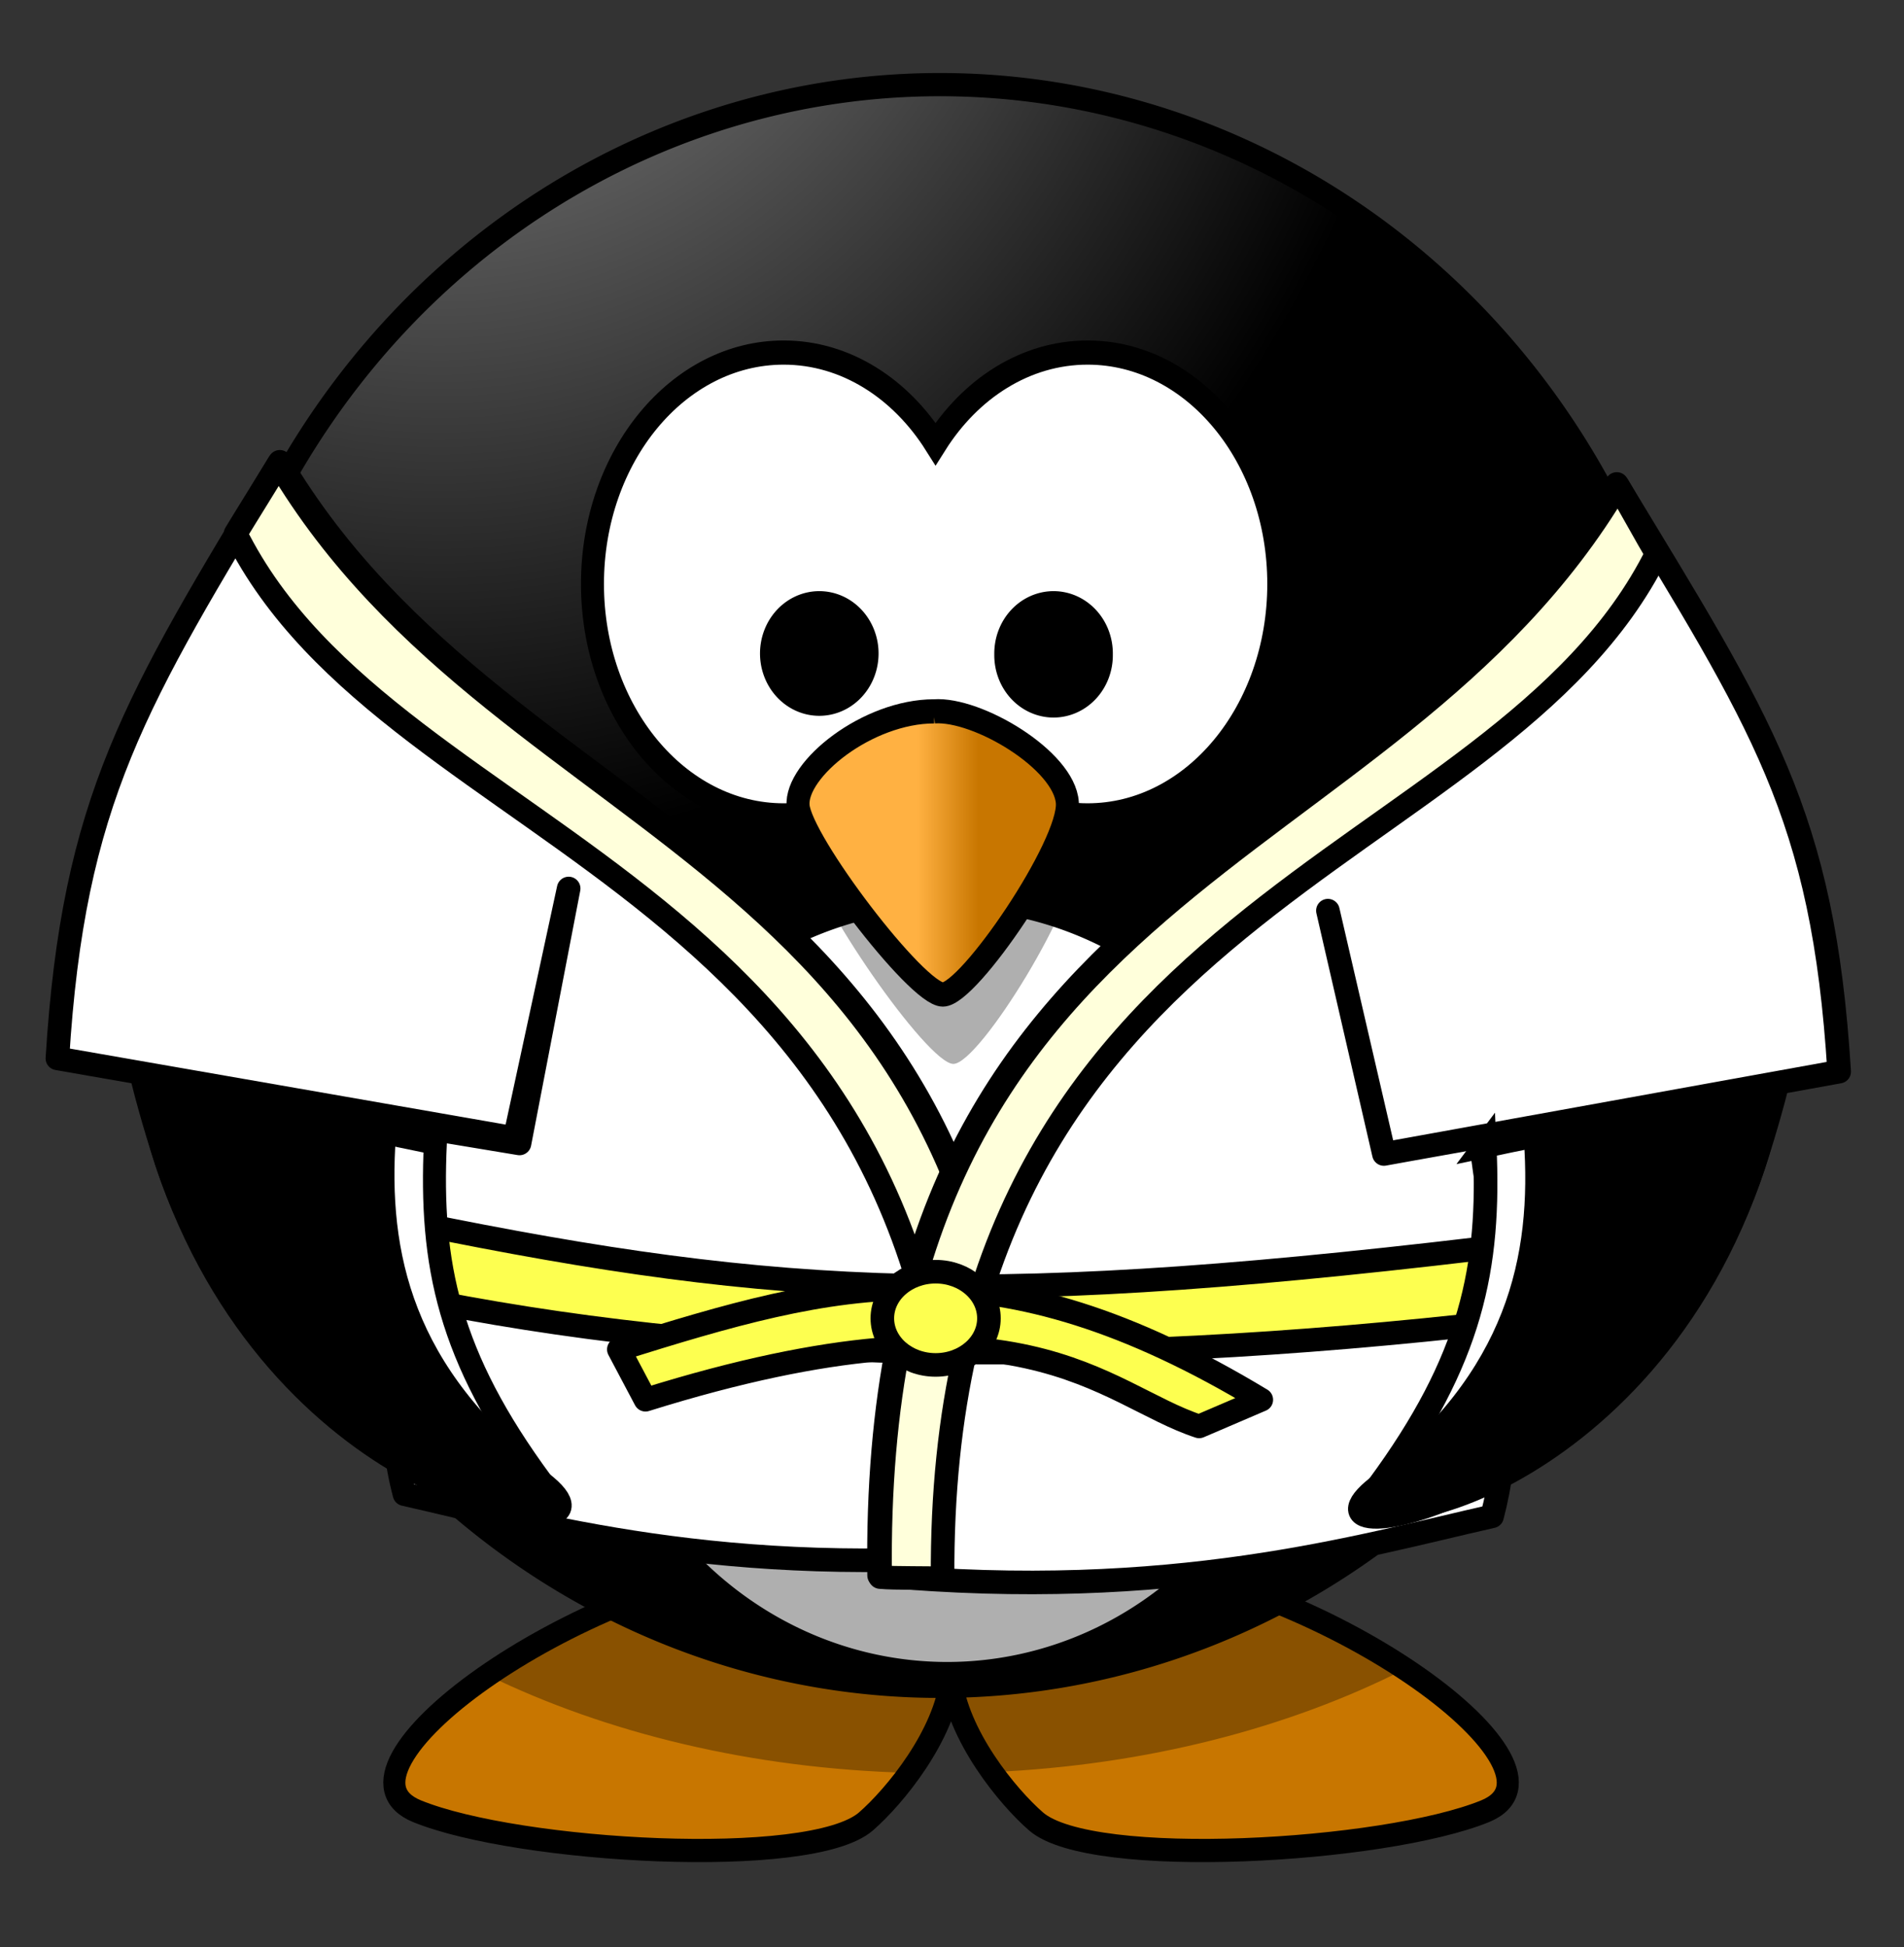 <?xml version="1.0" encoding="UTF-8" standalone="no"?>
<!-- Created with Inkscape (http://www.inkscape.org/) -->
<svg
    xmlns:inkscape="http://www.inkscape.org/namespaces/inkscape"
    xmlns:rdf="http://www.w3.org/1999/02/22-rdf-syntax-ns#"
    xmlns="http://www.w3.org/2000/svg"
    xmlns:sodipodi="http://sodipodi.sourceforge.net/DTD/sodipodi-0.dtd"
    xmlns:cc="http://creativecommons.org/ns#"
    xmlns:xlink="http://www.w3.org/1999/xlink"
    xmlns:dc="http://purl.org/dc/elements/1.1/"
    xmlns:svg="http://www.w3.org/2000/svg"
    xmlns:ns1="http://sozi.baierouge.fr"
    id="svg18490"
    sodipodi:docname="judo_penguin.svg"
    viewBox="0 0 117.86 120.52"
    version="1.1"
    inkscape:version="0.48.4 r9939"
  >
  <rect x="0" y="0" width="117.86" height="120.52" fill="#333333" stroke="none"/>
  <defs
      id="defs18492"
    >
    <radialGradient
        id="radialGradient14887"
        gradientUnits="userSpaceOnUse"
        cy="-8.88"
        cx="414.68"
        gradientTransform="matrix(-0 .28 -.609 0 101.73 -39.26)"
        r="123.55"
        inkscape:collect="always"
      >
      <stop
          id="stop3205-9-2"
          style="stop-color:#ffb142"
          offset="0"
      />
      <stop
          id="stop4092-0-5"
          style="stop-color:#ffb141"
          offset=".887"
      />
      <stop
          id="stop3207-9-5"
          style="stop-color:#c87600"
          offset="1"
      />
    </radialGradient
    >
    <radialGradient
        id="radialGradient14889"
        gradientUnits="userSpaceOnUse"
        cy="483.45"
        cx="610.46"
        gradientTransform="matrix(0 -.482 .432 -0 -151.97 551.35)"
        r="167.56"
        inkscape:collect="always"
      >
      <stop
          id="stop3175-8-9-3"
          style="stop-color:#a5a5a5"
          offset="0"
      />
      <stop
          id="stop3177-5-98-02"
          style="stop-color:#000000"
          offset="1"
      />
    </radialGradient
    >
    <linearGradient
        id="linearGradient14911"
        y2="537.41"
        gradientUnits="userSpaceOnUse"
        x2="359.47"
        gradientTransform="matrix(.326 0 0 .326 -22.132 165.49)"
        y1="537.41"
        x1="346.24"
        inkscape:collect="always"
      >
      <stop
          id="stop4100-0-0"
          style="stop-color:#ffb142"
          offset="0"
      />
      <stop
          id="stop4104-3-1"
          style="stop-color:#c87600"
          offset="1"
      />
    </linearGradient
    >
    <radialGradient
        id="radialGradient4053"
        gradientUnits="userSpaceOnUse"
        cx="371.45"
        cy="647.69"
        r="59.255"
        gradientTransform="matrix(0 -.744 -.66 0 552.03 582.13)"
        inkscape:collect="always"
      >
      <stop
          id="stop3175-28-7-6-0"
          style="stop-color:#a5a5a5"
          offset="0"
      />
      <stop
          id="stop3177-7-3-8-5"
          style="stop-color:#000000"
          offset="1"
      />
    </radialGradient
    >
    <radialGradient
        id="radialGradient4113"
        gradientUnits="userSpaceOnUse"
        cy="647.69"
        cx="371.45"
        gradientTransform="matrix(0 -4.27 -3.606 0 3035.8 1924)"
        r="59.255"
        inkscape:collect="always"
      >
      <stop
          id="stop3175-28-7-6"
          style="stop-color:#a5a5a5"
          offset="0"
      />
      <stop
          id="stop3177-7-3-8"
          style="stop-color:#000000"
          offset="1"
      />
    </radialGradient
    >
  </defs
  >
  <sodipodi:namedview
      id="base"
      bordercolor="#666666"
      inkscape:pageshadow="2"
      inkscape:window-y="0"
      fit-margin-left="0"
      pagecolor="#ffffff"
      fit-margin-top="0"
      inkscape:window-maximized="1"
      inkscape:zoom="4.6463551"
      inkscape:window-x="0"
      inkscape:window-height="718"
      showgrid="false"
      borderopacity="1.0"
      inkscape:current-layer="layer1"
      inkscape:cx="58.929813"
      inkscape:cy="60.262291"
      fit-margin-right="0"
      fit-margin-bottom="0"
      inkscape:window-width="1354"
      inkscape:pageopacity="0.0"
      inkscape:document-units="px"
  />
  <g
      id="layer1"
      inkscape:label="Ebene 1"
      inkscape:groupmode="layer"
      transform="translate(-332.5 -674.96)"
    >
    <g
        id="g4118"
        transform="matrix(.16 0 0 .16 306.61 644.21)"
      >
      <g
          id="g45484-1-6"
          transform="matrix(5.461 0 0 5.742 21.267 -1418.9)"
        >
        <path
            id="path3806-0-1-9"
            style="fill-rule:evenodd;color:#000000;stroke:#000000;stroke-width:1.564;fill:url(#radialGradient14887)"
            inkscape:connector-curvature="0"
            d="m81.781 385.54c-15.668 1.613-33.638 14.291-26.495 17.056 7.143 2.765 27.873 3.918 31.79 0.692 2.013-1.658 5.614-5.809 6.038-9.704 0.425 3.895 4.016 8.047 6.028 9.704 3.917 3.226 24.658 2.072 31.8-0.692 7.143-2.765-10.827-15.443-26.495-17.056-8.068 0.778-10.97 3.488-11.333 6.598-0.364-3.11-3.265-5.821-11.333-6.598z"
        />
        <path
            id="path3194-5-0-5"
            style="fill-rule:evenodd;fill:#000000;fill-opacity:.314"
            inkscape:connector-curvature="0"
            d="m81.784 385.55c-7.69 0.792-15.927 4.249-21.485 7.891 8.417 3.893 18.709 6.292 29.865 6.568 1.43-1.881 2.71-4.187 2.953-6.415 0.241 2.207 1.491 4.493 2.902 6.364 10.973-0.465 21.052-2.98 29.254-6.944-5.538-3.484-13.432-6.703-20.823-7.464-8.068 0.778-10.97 3.488-11.333 6.598-0.364-3.11-3.265-5.821-11.333-6.598z"
        />
      </g
      >
      <g
          id="g45507-1-2"
          transform="matrix(5.461 0 0 5.742 21.267 -1418.9)"
        >
        <path
            id="path2385-16-4-45"
            style="color:#000000;stroke:#000000;stroke-linecap:round;stroke-width:1.564;fill:url(#radialGradient14889)"
            inkscape:connector-curvature="0"
            d="m146.28 340.23a53.948 53.948 0 0 1 -107.9 0 53.948 53.948 0 1 1 107.9 0z"
        />
        <path
            id="path3167-8-2-03"
            style="stroke:#000000;stroke-linecap:round;stroke-width:1.629;fill:#ffffff"
            inkscape:connector-curvature="0"
            d="m118.99 367.2a26.153 26.153 0 1 1 -52.307 0 26.153 26.153 0 1 1 52.307 0z"
        />
        <path
            id="path2411-0-7-9"
            style="fill:#000000;fill-opacity:.314"
            inkscape:connector-curvature="0"
            d="m144.15 325.23c0.11 1.403 0.173 2.816 0.173 4.246 0 29.779-24.178 53.947-53.957 53.947-24.575 0-45.316-16.459-51.819-38.948 2.17 27.795 25.426 49.701 53.774 49.701 29.779 0 53.957-24.168 53.957-53.947 0-5.204-0.751-10.237-2.128-14.999z"
        />
      </g
      >
      <g
          id="g45496-5-0"
          transform="matrix(5.461 0 0 5.742 21.267 -1418.9)"
        >
        <path
            id="path2387-0-6-7"
            style="stroke:#000000;stroke-linecap:round;stroke-width:1.629;fill:#ffffff"
            inkscape:connector-curvature="0"
            d="m81.252 304.33c-7.473 0-13.543 6.984-13.543 15.589 0 8.605 6.07 15.589 13.543 15.589 4.392 0 8.289-2.415 10.763-6.15 2.474 3.738 6.38 6.15 10.773 6.15 7.473 0 13.543-6.984 13.543-15.589 0-8.605-6.07-15.589-13.543-15.589-4.393 0-8.299 2.413-10.773 6.15-2.474-3.735-6.372-6.15-10.763-6.15z"
        />
        <path
            id="path3393-6-2-5"
            style="fill-rule:evenodd;fill:#000000;fill-opacity:.314"
            inkscape:connector-curvature="0"
            d="m92.662 331.22c-4.718 0-9.846 4.297-9.641 7.01 0.205 2.714 8.41 14.02 10.256 14.02 1.846 0 9.025-11.081 8.82-14.247-0.205-3.166-6.359-7.01-9.436-6.784z"
        />
        <path
            id="path2391-7-0-7"
            style="fill-rule:evenodd;stroke:#000000;stroke-width:1.629;fill:url(#linearGradient14911)"
            inkscape:connector-curvature="0"
            d="m91.917 328.5c-4.718 0-9.846 3.897-9.641 6.359 0.205 2.462 8.41 12.718 10.256 12.718 1.846 0 9.025-10.051 8.82-12.923-0.205-2.872-6.359-6.359-9.436-6.154z"
        />
        <path
            id="path3163-3-7-6"
            style="stroke:#000000;stroke-linecap:round;stroke-width:1.629;fill:#000000"
            inkscape:connector-curvature="0"
            d="m87.163 324.66a3.385 3.385 0 0 1 -6.769 0 3.385 3.385 0 1 1 6.769 0z"
        />
        <path
            id="path3165-6-9-52"
            style="stroke:#000000;stroke-linecap:round;stroke-width:1.629;fill:#000000"
            inkscape:connector-curvature="0"
            d="m103.76 324.66a3.385 3.385 0 1 1 -6.769 0 3.385 3.385 0 1 1 6.769 0z"
        />
      </g
      >
      <path
          id="path3211-2"
          d="m270.06 370.82c89.7 151.29 289.07 147.45 285.39 422.19-113.19 10.32-185.85-11.27-237.15-22.86-13.33-50.172 5.434-115.3 6.416-141.98l38.084 6.317 19.018-98.616-20.862 96.56-176.94-30.85c6.188-100.04 30.004-138.21 86.046-230.76z"
          sodipodi:nodetypes="ccccccccc"
          style="stroke-linejoin:round;stroke:#000000;stroke-linecap:round;stroke-width:9.123;fill:#ffffff"
          inkscape:connector-curvature="0"
      />
      <path
          id="path3211-7-6"
          d="m269.65 371.46c89.692 151.29 289.07 147.45 285.38 422.19-6.007 0.548-18.38 1.006-24.162 1.38 1.775-265.18-216.23-272.4-277.92-396.43 3.53-5.849 12.876-20.824 16.702-27.142z"
          sodipodi:nodetypes="ccccc"
          style="stroke-linejoin:round;stroke:#000000;stroke-linecap:round;stroke-width:9.123;fill:#ffffdb"
          inkscape:connector-curvature="0"
      />
      <path
          id="path3211"
          d="m787.31 379.39c-89.7 151.29-289.07 147.44-285.39 422.19 113.19 10.32 185.85-11.27 237.15-22.86 13.33-50.17-1.28-116.43-4.55-146.84l-37.184 6.652-21.784-94.092 21.672 94.13 176.13-31.856c-6.18-100.03-30-134.77-86.04-227.32z"
          sodipodi:nodetypes="ccccccccc"
          style="stroke-linejoin:round;stroke:#000000;stroke-linecap:round;stroke-width:9.123;fill:#ffffff"
          inkscape:connector-curvature="0"
      />
      <path
          id="path3211-7"
          d="m787.71 380.03c-89.692 151.29-289.07 147.45-285.38 422.19 6.007 0.548 18.38 0.196 24.162 0.57-1.775-265.18 214.61-272.4 276.3-396.43-3.53-5.849-11.256-20.014-15.082-26.332z"
          sodipodi:nodetypes="ccccc"
          style="stroke-linejoin:round;stroke:#000000;stroke-linecap:round;stroke-width:9.123;fill:#ffffdb"
          inkscape:connector-curvature="0"
      />
      <path
          id="path4104"
          d="m322.3 665.25c142.32 29.003 223.43 33.166 431.21 7.625l-10.031 30.501c-164.67 18.823-302.32 15.586-424.42-9.72z"
          sodipodi:nodetypes="ccccc"
          style="stroke-linejoin:round;stroke:#000000;stroke-linecap:round;stroke-width:9.123;fill:#fdff50"
          inkscape:connector-curvature="0"
      />
      <g
          id="g45488-4-0-2"
          transform="matrix(-5.461 0 0 5.742 1045.2 -1420)"
        >
        <path
            id="path3800-9-7-4-7"
            sodipodi:nodetypes="csscc"
            style="fill-rule:evenodd;stroke:#000000;stroke-width:1.629;fill:#ffffff"
            inkscape:connector-curvature="0"
            d="m130.92 357.75c0.393 8.184-0.915 14.37-7.555 22.935-3.131 4.038 18.856 0.681 26.629-21.696 0.911-2.622 1.519-4.89 1.519-4.89-10.271 1.957-10.341 1.587-20.592 3.651z"
        />
        <path
            id="path3802-9-1-4-2"
            sodipodi:nodetypes="csscc"
            style="fill-rule:evenodd;stroke:#000000;stroke-width:1.629;fill:url(#radialGradient4053)"
            inkscape:connector-curvature="0"
            d="m134.53 357.25c0.601 8.066-1.21 16.123-11.16 23.433-7.373 5.416 18.856 0.681 26.629-21.696 0.641-1.844 1.316-4.788 1.316-4.788z"
        />
      </g
      >
      <path
          id="path3800-9-7-4"
          sodipodi:nodetypes="csscc"
          style="fill-rule:evenodd;stroke:#000000;stroke-width:9.123;fill:#ffffff"
          inkscape:connector-curvature="0"
          d="m736.22 635.5c2.147 47-4.995 82.522-41.257 131.71-17.097 23.19 102.97 3.912 145.41-124.59 4.974-15.059 8.294-28.081 8.294-28.081-56.087 11.241-56.469 9.113-112.45 20.966z"
      />
      <path
          id="path3802-9-1-4"
          sodipodi:nodetypes="csscc"
          style="fill-rule:evenodd;stroke:#000000;stroke-width:9.123;fill:url(#radialGradient4113)"
          inkscape:connector-curvature="0"
          d="m755.91 632.64c3.284 46.318-6.606 92.589-60.945 134.57-40.261 31.102 102.97 3.912 145.41-124.59 3.498-10.589 7.188-27.497 7.188-27.497z"
      />
      <path
          id="path4106"
          style="stroke-linejoin:round;stroke:#000000;stroke-linecap:round;stroke-width:9.123;fill:#fdff50"
          d="m79.037 58.67c146.23-45.709 176.77-1.94 214.2 10.309l24.05-10.309c-103.72-62.621-164.25-45.87-248.56-19.473z"
          sodipodi:nodetypes="ccccc"
          transform="translate(332.5 674.96)"
          inkscape:connector-curvature="0"
      />
      <path
          id="path4108"
          sodipodi:rx="20.61833"
          sodipodi:ry="18.03261"
          style="stroke-linejoin:round;stroke:#000000;stroke-linecap:round;stroke-width:9.123;fill:#fdff50"
          sodipodi:type="arc"
          d="m211.91 27.169c0 9.959-9.231 18.033-20.618 18.033s-20.618-8.073-20.618-18.033c0-9.959 9.231-18.033 20.618-18.033s20.618 8.073 20.618 18.033z"
          transform="translate(332.5 674.96)"
          sodipodi:cy="27.169363"
          sodipodi:cx="191.29228"
      />
    </g
    >
  </g
  >
</svg
>
